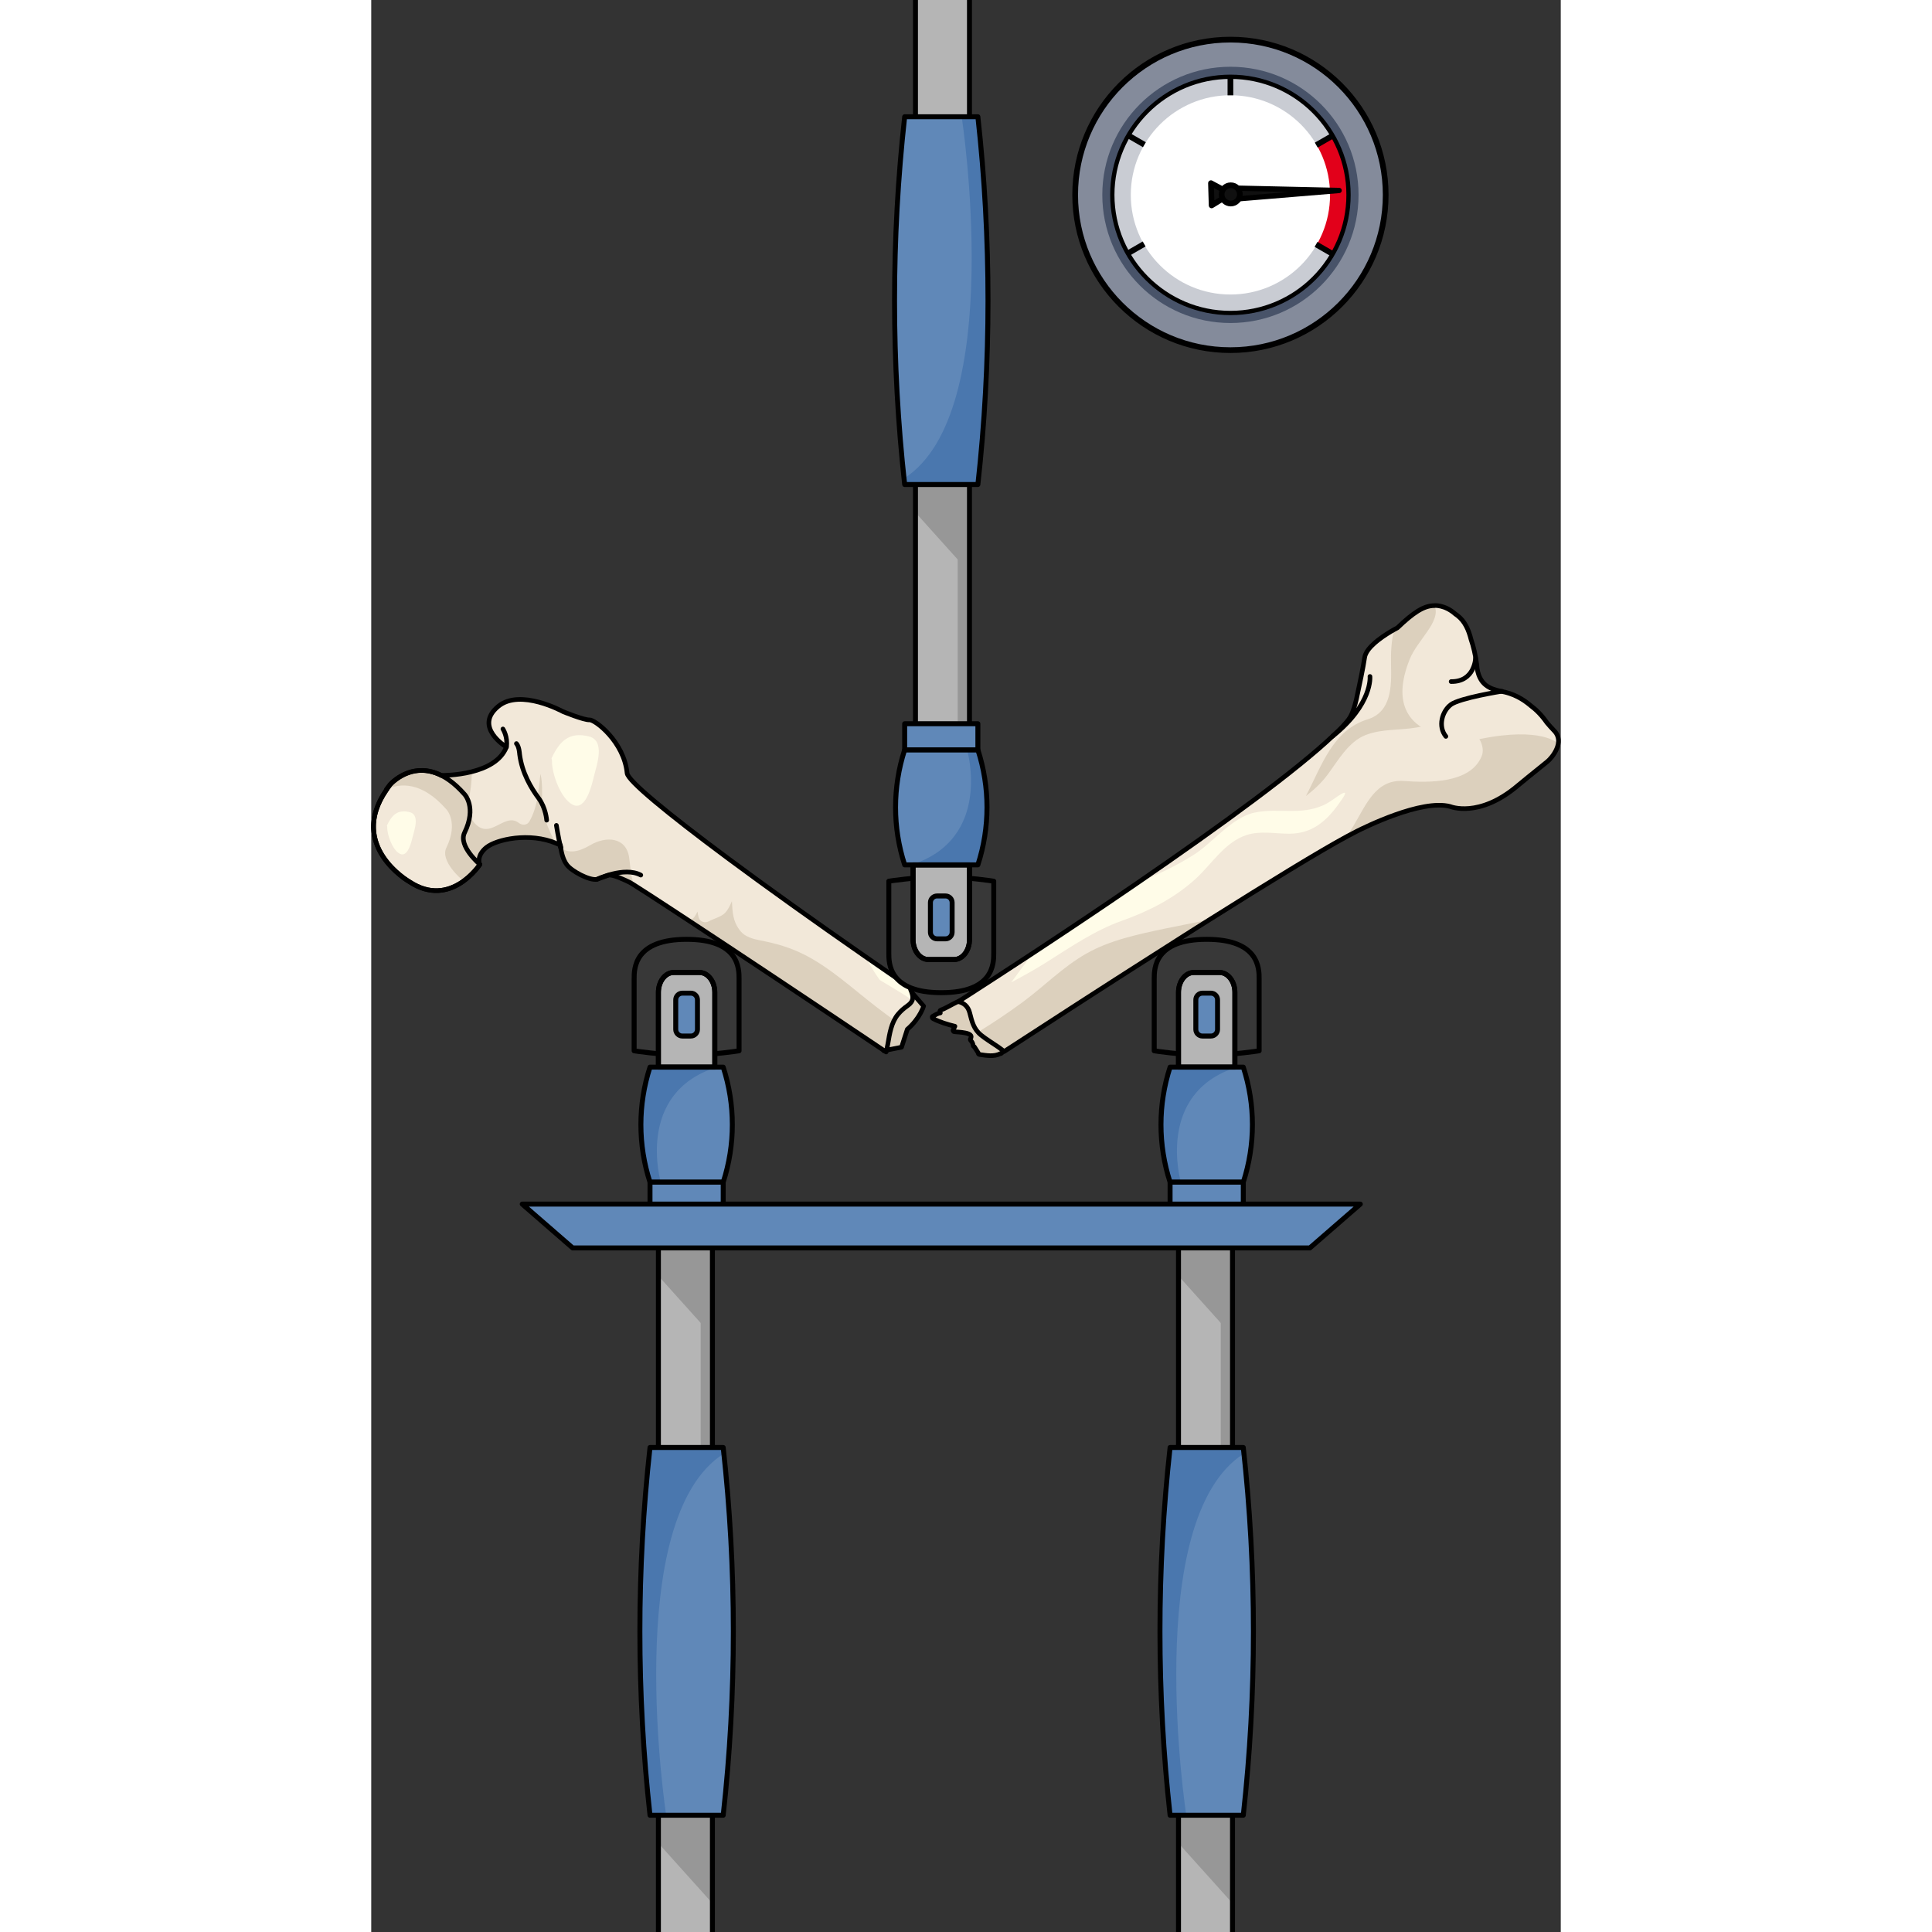 <?xml version="1.0" encoding="utf-8"?>
<!-- Created by: Science Figures, www.sciencefigures.org, Generator: Science Figures Editor -->
<!DOCTYPE svg PUBLIC "-//W3C//DTD SVG 1.1//EN" "http://www.w3.org/Graphics/SVG/1.1/DTD/svg11.dtd">
<svg version="1.1" id="Layer_1" xmlns="http://www.w3.org/2000/svg" xmlns:xlink="http://www.w3.org/1999/xlink" 
	 width="800px" height="800px" viewBox="0 0 285.806 464.199" enable-background="new 0 0 285.806 464.199"
	 xml:space="preserve">
<rect x="0" y="0" width="285.806" height="464.199" fill="#333333" stroke="none"/>
<g>
	<g>
		<circle fill="#848B9B" cx="206.436" cy="46.824" r="37.304"/>
		<circle fill="#485369" cx="206.436" cy="46.824" r="30.784"/>
		<path fill="#C9CCD3" d="M234.812,46.824c0,15.675-12.702,28.376-28.377,28.376c-15.673,0-28.377-12.701-28.377-28.376
			c0-15.673,12.704-28.377,28.377-28.377C222.109,18.447,234.812,31.151,234.812,46.824z"/>
		<path fill="#E2001A" d="M230.968,32.606l-0.055,0.034l-3.854,2.225l-0.052,23.846l3.853,2.226l0.149,0.034
			c2.405-4.167,3.802-8.989,3.802-14.146C234.812,41.638,233.398,36.792,230.968,32.606z"/>
		<path fill="none" stroke="#000000" stroke-width="1.029" stroke-miterlimit="10" d="M234.812,46.824
			c0,15.675-12.702,28.376-28.377,28.376c-15.673,0-28.377-12.701-28.377-28.376c0-15.673,12.704-28.377,28.377-28.377
			C222.109,18.447,234.812,31.151,234.812,46.824z"/>
		<circle fill="#FFFFFF" cx="206.435" cy="46.824" r="23.938"/>
		
			<circle fill="none" stroke="#000000" stroke-width="1.372" stroke-linecap="round" stroke-linejoin="round" stroke-miterlimit="10" cx="206.436" cy="46.824" r="37.304"/>
		<g>
			
				<polygon fill="#101010" stroke="#000000" stroke-width="1.274" stroke-linecap="round" stroke-linejoin="round" stroke-miterlimit="10" points="
				206.712,45.182 232.556,45.763 206.791,47.894 			"/>
		</g>
		
			<polygon fill="#101010" stroke="#000000" stroke-width="1.372" stroke-linecap="round" stroke-linejoin="round" stroke-miterlimit="10" points="
			201.761,44.013 206.468,46.546 201.921,49.355 		"/>
		
			<circle fill="#101010" stroke="#000000" stroke-width="1.372" stroke-linecap="round" stroke-linejoin="round" stroke-miterlimit="10" cx="206.515" cy="46.708" r="2.193"/>
		
			<line fill="#101010" stroke="#000000" stroke-width="1.372" stroke-linejoin="round" stroke-miterlimit="10" x1="206.435" y1="18.447" x2="206.435" y2="22.898"/>
		
			<line fill="#101010" stroke="#000000" stroke-width="1.372" stroke-linejoin="round" stroke-miterlimit="10" x1="230.913" y1="32.641" x2="227.06" y2="34.865"/>
		
			<line fill="#101010" stroke="#000000" stroke-width="1.372" stroke-linejoin="round" stroke-miterlimit="10" x1="230.86" y1="60.937" x2="227.008" y2="58.711"/>
		<line fill="none" x1="206.328" y1="75.039" x2="206.328" y2="70.587"/>
		
			<line fill="#101010" stroke="#000000" stroke-width="1.372" stroke-linejoin="round" stroke-miterlimit="10" x1="181.851" y1="60.839" x2="185.704" y2="58.616"/>
		
			<line fill="#101010" stroke="#000000" stroke-width="1.372" stroke-linejoin="round" stroke-miterlimit="10" x1="181.909" y1="32.543" x2="185.763" y2="34.77"/>
	</g>
	<g>
		<path fill="#DCD0BD" d="M123.139,252.45l4.282-0.846l1.377-4.289c3.08-2.648,3.92-5.58,3.92-5.58l-3.71-4.279l-7.4-2.303
			L123.139,252.45z"/>
		
			<path fill="none" stroke="#000000" stroke-width="1.107" stroke-linecap="round" stroke-linejoin="round" stroke-miterlimit="10" d="
			M123.139,252.45l4.282-0.846l1.377-4.289c3.08-2.648,3.92-5.58,3.92-5.58l-3.71-4.279l-7.4-2.303L123.139,252.45z"/>
		<g>
			<path fill="#F2E8D9" d="M52.436,172.965c-1.362,0.067-6.372-1.993-6.372-1.993s-10.227-5.62-15.523-1.273
				c-6.066,4.978,1.938,9.792,1.938,9.792c-2.724,7.024-15.484,6.806-15.484,6.806s-0.158,18.741,9.033,21.378
				c0,0-0.845-2.045,1.651-4.065c2.499-2.019,11.126-3.928,17.788-0.529c0,0,0.193,2.932,1.536,4.714
				c1.342,1.779,6.767,4.515,7.853,3.154c1.085-1.362,4.124-0.438,7.219,1.046c1.364,0.653,29.959,19.466,61.639,40.764
				c0.166-0.662,0.312-1.319,0.421-1.969c0.402-2.379,0.817-5.108,2.401-7.045c0.691-0.848,1.451-1.494,2.344-2.119
				c1.525-1.068,1.464-2.159,0.704-3.862c-0.064-0.144-0.073-0.306-0.048-0.469c-36.162-24.744-67.744-48.195-68.061-51.522
				C60.75,178.226,53.796,172.9,52.436,172.965z"/>
			<path fill="#FFFCE8" d="M43.31,182.206c0.076,0.183,0.122,0.395,0.117,0.637c-0.041,3.059,2.087,9.034,4.97,10.499
				c3.187,1.621,4.63-4.864,5.115-6.839c0.661-2.694,2.843-8.606-1.286-9.585C47.424,175.779,45.225,178.174,43.31,182.206z"/>
			<path fill="#FFFCE8" d="M129.581,237.763c-0.064-0.144-0.073-0.306-0.048-0.47c-3.709-2.539-7.377-5.065-10.963-7.557
				c1.184,1.93,2.294,3.905,3.611,5.725c2.624,1.584,5.265,3.135,7.818,4.813C130.229,239.572,130.034,238.777,129.581,237.763z"/>
			<path fill="#F2E8D9" d="M108.542,224.178c-2.881-1.475-6.549-2.966-10.019-2.965c2.235,1.604,5.417,2.271,7.643,3.547
				c3.29,1.889,6.309,4.251,9.397,6.443C113.798,228.415,111.813,225.851,108.542,224.178z"/>
			<path fill="#DCD0BD" d="M124.133,250.79c0.313-1.852,0.643-3.912,1.517-5.65c-1.451-1.058-2.886-2.133-4.31-3.23
				c-5.532-4.255-10.883-9.258-17.125-12.46c-3.538-1.814-6.994-2.78-10.858-3.529c-1.621-0.313-3.5-0.819-4.614-2.169
				c-1.947-2.368-1.934-4.742-2.084-7.228c-0.466,1.074-0.961,2.092-1.637,2.801c-0.93,0.978-2.805,1.416-3.934,2.042
				c-0.91,0.508-2.1,0.121-2.412-0.919c-0.134-0.448-0.216-0.924-0.272-1.417c-0.208,0.397-0.432,0.793-0.688,1.185
				c-0.395,0.604-1.045,0.891-1.662,0.817c11.587,7.619,29.094,19.247,47.657,31.727
				C123.878,252.096,124.024,251.439,124.133,250.79z"/>
			<path fill="#DCD0BD" d="M27.678,203.609c2.384-1.927,10.35-3.743,16.862-0.949c-0.424-0.537-0.828-1.185-1.204-1.976
				c-1.268-2.676-2.095-5.05-2.255-8.041c-0.095-1.785,0.14-4.529-0.427-6.703c-0.491,3.899-0.607,7.796-2.626,11.38
				c-0.558,0.992-1.721,1.055-2.557,0.408c-3.609-2.786-7.094,4.843-11.075-0.505c-1.125-1.511-1.362-3.227-0.977-5.071
				c0.225-1.083,0.843-4.162,0.694-6.726c-3.684,0.924-7.12,0.868-7.12,0.868s-0.158,18.741,9.033,21.378
				C26.027,207.675,25.182,205.629,27.678,203.609z"/>
			<path fill="#F2E8D9" d="M71.793,218.234c0.958,0.63,1.98,1.298,3.058,2.008C73.932,218.876,72.924,218.429,71.793,218.234z"/>
			<path fill="#DCD0BD" d="M52.604,203.072c-2.799,1.647-5.155,2.087-7.074,0.585c0.129,0.942,0.495,2.84,1.472,4.137
				c1.342,1.779,6.767,4.515,7.853,3.154c1.085-1.362,4.124-0.438,7.219,1.046c0.13,0.062,0.523,0.297,1.147,0.692
				c-0.942-2.055-0.916-4.481-1.251-6.667C61.211,201.054,56.382,200.848,52.604,203.072z"/>
			
				<path fill="none" stroke="#000000" stroke-width="1.107" stroke-linecap="round" stroke-linejoin="round" stroke-miterlimit="10" d="
				M42.153,197.061c0,0-0.191-2.933-1.935-5.284c-1.746-2.351-4.005-6.041-4.572-10.587c0,0-0.087-1.813-0.763-2.531"/>
			
				<path fill="none" stroke="#000000" stroke-width="1.107" stroke-linecap="round" stroke-linejoin="round" stroke-miterlimit="10" d="
				M31.638,175.15c0,0,1.247,1.908,0.84,4.34"/>
			
				<path fill="none" stroke="#000000" stroke-width="1.107" stroke-linecap="round" stroke-linejoin="round" stroke-miterlimit="10" d="
				M44.487,198.313c0,0,0.466,2.959,1.044,5.359"/>
			
				<path fill="none" stroke="#000000" stroke-width="1.107" stroke-linecap="round" stroke-linejoin="round" stroke-miterlimit="10" d="
				M54.209,211.284c0,0,6.581-3.161,10.56-1.025"/>
			<path fill="#F2E8D9" d="M9.19,211.871c0,0-15.837-9.032-4.621-23.341c0,0,7.859-9.042,17.848,2.317c0,0,2.995,3.088,0.006,9.212
				c-1.573,3.23,3.684,7.631,3.684,7.631S19.105,218.431,9.19,211.871z"/>
			<path fill="#DCD0BD" d="M4.489,188.512c-0.304,0.39-0.581,0.773-0.85,1.156c3.224-1.5,8.438-2.004,14.411,4.789
				c0,0,2.993,3.086,0.006,9.211c-1.573,3.229,3.682,7.632,3.682,7.632s-0.323,0.493-0.922,1.202c3.274-1.863,5.21-4.826,5.21-4.826
				s-5.257-4.405-3.681-7.635c2.985-6.122-0.008-9.208-0.008-9.208C12.348,179.471,4.489,188.512,4.489,188.512z"/>
			<path fill="#FFFCE8" d="M3.768,198.344c0.043,0.113,0.071,0.24,0.068,0.389c-0.025,1.864,1.273,5.506,3.032,6.4
				c1.943,0.989,2.822-2.963,3.117-4.169c0.402-1.642,1.733-5.246-0.785-5.843C6.275,194.427,4.933,195.887,3.768,198.344z"/>
			
				<path fill="none" stroke="#000000" stroke-width="1.107" stroke-linecap="round" stroke-linejoin="round" stroke-miterlimit="10" d="
				M9.19,211.871c0,0-15.837-9.032-4.621-23.341c0,0,7.859-9.042,17.848,2.317c0,0,2.995,3.088,0.006,9.212
				c-1.573,3.23,3.684,7.631,3.684,7.631S19.105,218.431,9.19,211.871z"/>
			
				<path fill="none" stroke="#000000" stroke-width="1.107" stroke-linecap="round" stroke-linejoin="round" stroke-miterlimit="10" d="
				M52.436,172.965c-1.362,0.067-6.372-1.993-6.372-1.993s-10.227-5.62-15.523-1.273c-6.066,4.978,1.938,9.792,1.938,9.792
				c-1.313,3.382-4.945,5.081-8.365,5.938c-3.684,0.924-7.12,0.868-7.12,0.868s0.001,0.035,0.001,0.088
				c-0.848-0.44-1.663-0.749-2.447-0.95c-5.997-1.595-10.06,3.077-10.06,3.077c-0.304,0.39-0.581,0.773-0.85,1.156
				c0.045-0.019,0.093-0.038,0.138-0.057c-9.617,13.68,5.413,22.26,5.413,22.26c9.915,6.56,16.918-4.18,16.918-4.18
				s-0.045-0.036-0.106-0.091c-0.118-0.37-0.553-2.188,1.676-3.991c0.152-0.123,0.328-0.245,0.525-0.365
				c0.076-0.048,0.17-0.094,0.251-0.14c0.129-0.074,0.254-0.146,0.396-0.216c0.12-0.059,0.251-0.115,0.377-0.171
				c0.125-0.056,0.245-0.114,0.38-0.167c0.159-0.064,0.331-0.125,0.501-0.184c0.115-0.043,0.23-0.087,0.353-0.128
				c0.199-0.066,0.411-0.128,0.624-0.19c0.105-0.03,0.204-0.062,0.311-0.09c0.242-0.063,0.494-0.125,0.749-0.183
				c0.089-0.02,0.176-0.041,0.264-0.061c0.281-0.06,0.572-0.114,0.867-0.166c0.068-0.01,0.138-0.024,0.207-0.035
				c0.318-0.052,0.64-0.096,0.971-0.134c0.053-0.006,0.109-0.014,0.162-0.021c0.348-0.037,0.7-0.066,1.059-0.088
				c0.041-0.001,0.078-0.006,0.117-0.008c0.374-0.022,0.751-0.033,1.135-0.037c0.028,0.001,0.054,0,0.081,0
				c0.392-0.001,0.789,0.007,1.188,0.028c0.016,0.002,0.038,0.002,0.056,0.002c0.407,0.023,0.818,0.055,1.227,0.103
				c0.011,0.001,0.021,0.002,0.032,0.003c0.417,0.047,0.834,0.108,1.252,0.182c0.005,0.001,0.013,0.001,0.02,0.004
				c0.421,0.076,0.842,0.166,1.258,0.271c0.003,0.001,0.004,0.001,0.008,0.003c0.422,0.106,0.84,0.228,1.255,0.366
				c0.001,0,0.003,0.001,0.004,0.003c0.415,0.14,0.826,0.296,1.232,0.469c0.286,0.12,0.568,0.243,0.845,0.383
				c0.046,0.212,0.098,0.422,0.143,0.626c0.02,0.114,0.036,0.24,0.061,0.38c0,0.002,0,0.002,0.001,0.006
				c0.021,0.135,0.05,0.28,0.081,0.434c0.006,0.026,0.013,0.052,0.016,0.08c0.029,0.127,0.058,0.26,0.09,0.393
				c0.01,0.038,0.017,0.073,0.028,0.109c0.039,0.159,0.083,0.322,0.135,0.489c0.01,0.034,0.022,0.07,0.034,0.107
				c0.041,0.135,0.087,0.271,0.138,0.409c0.016,0.045,0.031,0.091,0.05,0.138c0.065,0.167,0.132,0.335,0.207,0.5
				c0.013,0.024,0.025,0.048,0.036,0.071c0.07,0.144,0.143,0.285,0.221,0.423c0.023,0.041,0.048,0.084,0.075,0.126
				c0.095,0.159,0.191,0.313,0.303,0.458c1.167,1.545,5.406,3.808,7.212,3.486l-0.004,0.004c0,0,1.733-0.658,2.748-0.982
				c1.014-0.325,4.128,1.217,5.116,1.693c0.029,0.012,0.075,0.039,0.129,0.069c0.016,0.009,0.031,0.017,0.05,0.029
				c0.057,0.033,0.121,0.071,0.2,0.117c0.004,0.004,0.008,0.006,0.012,0.009c0.092,0.055,0.197,0.12,0.315,0.192
				c0.016,0.008,0.033,0.02,0.047,0.029c0.119,0.075,0.25,0.156,0.394,0.248c1.566,0.981,4.599,2.944,8.753,5.666
				c0.413,0.269,0.834,0.546,1.271,0.832c0.028,0.02,0.059,0.038,0.085,0.058c0.494,0.324,1.001,0.655,1.522,1l0,0
				c0.395,0.256,0.795,0.522,1.204,0.79c11.587,7.619,29.094,19.247,47.657,31.727c0.166-0.662,0.312-1.319,0.421-1.969
				c0.402-2.379,0.817-5.108,2.401-7.045c0.691-0.848,1.451-1.494,2.344-2.119c1.525-1.068,1.464-2.159,0.704-3.862
				c-0.064-0.144-0.073-0.306-0.048-0.47c-1.752-1.198-3.498-2.396-5.226-3.587c-0.034-0.025-0.07-0.05-0.107-0.075
				c-1.887-1.299-3.755-2.593-5.605-3.879c-12.218-8.49-23.543-16.587-32.831-23.484l-0.194-0.145
				c-14.445-10.732-23.924-18.536-24.098-20.351C60.75,178.226,53.796,172.9,52.436,172.965z"/>
			
				<path fill="none" stroke="#000000" stroke-width="1.107" stroke-linecap="round" stroke-linejoin="round" stroke-miterlimit="10" d="
				M45.41,203.056c0.02,0.009,0.037,0.016,0.056,0.025c0,0,0.016,0.228,0.065,0.587L45.41,203.056z"/>
		</g>
	</g>
	<g>
		<g>
			
				<path fill="#383838" stroke="#000000" stroke-width="1.193" stroke-linecap="round" stroke-linejoin="round" stroke-miterlimit="10" d="
				M149.567,211.724v17.288c0,2.441,0,9.496-12.604,9.496c-12.605,0-12.605-7.054-12.605-9.496v-17.288c0,0,6.284-1.02,12.605-1.02
				S149.567,211.724,149.567,211.724z"/>
		</g>
		<g>
			
				<path fill="#B5B5B5" stroke="#000000" stroke-width="1.193" stroke-linecap="round" stroke-linejoin="round" stroke-miterlimit="10" d="
				M143.737,207.797v17.97c0,2.624-1.652,4.771-3.675,4.771h-6.2c-2.022,0-3.675-2.147-3.675-4.771v-17.97H143.737z"/>
		</g>
		<polyline fill="#B5B5B5" points="143.737,0 143.737,183.973 130.76,183.973 130.76,0 		"/>
		<rect x="140.913" y="116.414" fill="#979797" width="2.824" height="57.476"/>
		<polygon fill="#979797" points="143.737,137.576 130.76,123.135 130.76,116.414 143.737,116.414 		"/>
		<polyline fill="none" stroke="#000000" stroke-width="1.193" stroke-linejoin="round" stroke-miterlimit="10" points="143.737,0 
			143.737,183.973 130.76,183.973 130.76,0 		"/>
		<g>
			<path fill="#6088B8" d="M145.758,116.414c-5.863,0-11.728,0-17.59,0c-3.241-29.364-3.241-58.996,0-88.36
				c5.863,0,11.728,0,17.59,0C148.999,57.418,148.999,87.05,145.758,116.414z"/>
			<path fill="#4A77AE" d="M128.026,114.949c0.053,0.488,0.087,0.978,0.141,1.465c5.863,0,11.728,0,17.59,0
				c3.241-29.364,3.241-58.996,0-88.36c-0.902,0-1.805,0-2.707,0h-1.184C141.867,28.054,152.796,99.194,128.026,114.949z"/>
			
				<path fill="none" stroke="#000000" stroke-width="1.193" stroke-linecap="round" stroke-linejoin="round" stroke-miterlimit="10" d="
				M145.758,116.414c-5.863,0-11.728,0-17.59,0c-3.241-29.364-3.241-58.996,0-88.36c5.863,0,11.728,0,17.59,0
				C148.999,57.418,148.999,87.05,145.758,116.414z"/>
		</g>
		<g>
			<path fill="#6088B8" d="M145.758,207.797c-5.863,0-11.728,0-17.59,0c-2.918-8.982-2.918-18.659,0-27.641
				c5.863,0,11.728,0,17.59,0C148.677,189.139,148.677,198.815,145.758,207.797z"/>
			<path fill="#4A77AE" d="M129.725,207.797c5.344,0,10.688,0,16.033,0c2.919-8.982,2.919-18.659,0-27.641c-0.863,0-1.729,0-2.593,0
				C143.165,180.156,149.413,201.583,129.725,207.797z"/>
			
				<path fill="none" stroke="#000000" stroke-width="1.193" stroke-linecap="round" stroke-linejoin="round" stroke-miterlimit="10" d="
				M145.758,207.797c-5.863,0-11.728,0-17.59,0c-2.918-8.982-2.918-18.659,0-27.641c5.863,0,11.728,0,17.59,0
				C148.677,189.139,148.677,198.815,145.758,207.797z"/>
		</g>
		
			<rect x="128.167" y="173.89" fill="#6088B8" stroke="#000000" stroke-width="1.193" stroke-linecap="round" stroke-linejoin="round" stroke-miterlimit="10" width="17.59" height="6.267"/>
		<g>
			
				<path fill="none" stroke="#000000" stroke-width="1.193" stroke-linecap="round" stroke-linejoin="round" stroke-miterlimit="10" d="
				M143.737,207.797v17.97c0,2.624-1.652,4.771-3.675,4.771h-6.2c-2.022,0-3.675-2.147-3.675-4.771v-17.97H143.737z"/>
		</g>
		<g>
			<path fill="#6088B8" d="M139.572,223.985c0,0.874-0.717,1.59-1.59,1.59h-2.038c-0.873,0-1.59-0.716-1.59-1.59v-7.124
				c0-0.875,0.717-1.59,1.59-1.59h2.038c0.873,0,1.59,0.716,1.59,1.59V223.985z"/>
			
				<path fill="none" stroke="#000000" stroke-width="1.193" stroke-linecap="round" stroke-linejoin="round" stroke-miterlimit="10" d="
				M139.572,223.985c0,0.874-0.717,1.59-1.59,1.59h-2.038c-0.873,0-1.59-0.716-1.59-1.59v-7.124c0-0.875,0.717-1.59,1.59-1.59h2.038
				c0.873,0,1.59,0.716,1.59,1.59V223.985z"/>
		</g>
	</g>
	<g>
		<g>
			
				<path fill="#383838" stroke="#000000" stroke-width="1.193" stroke-linecap="round" stroke-linejoin="round" stroke-miterlimit="10" d="
				M63.167,252.475v-17.287c0-2.441,0-9.496,12.605-9.496s12.605,7.055,12.605,9.496v17.287c0,0-6.284,1.021-12.605,1.021
				S63.167,252.475,63.167,252.475z"/>
		</g>
		<g>
			
				<path fill="#B5B5B5" stroke="#000000" stroke-width="1.193" stroke-linecap="round" stroke-linejoin="round" stroke-miterlimit="10" d="
				M68.998,256.402v-17.97c0-2.624,1.652-4.771,3.674-4.771h6.2c2.022,0,3.674,2.147,3.674,4.771v17.97H68.998z"/>
		</g>
		<rect x="68.998" y="280.227" fill="#B5B5B5" width="12.978" height="183.972"/>
		<polygon fill="#979797" points="81.976,320.998 68.998,306.557 68.998,299.836 81.976,299.836 		"/>
		<rect x="79.152" y="290.31" fill="#979797" width="2.824" height="57.476"/>
		<polygon fill="#979797" points="81.976,457.306 68.998,442.866 68.998,436.146 81.976,436.146 		"/>
		<polyline fill="none" stroke="#000000" stroke-width="1.193" stroke-linejoin="round" stroke-miterlimit="10" points="
			68.998,464.199 68.998,280.227 81.976,280.227 81.976,464.199 		"/>
		<g>
			<path fill="#6088B8" d="M66.978,347.786c5.863,0,11.727,0,17.59,0c3.242,29.363,3.242,58.996,0,88.36c-5.863,0-11.727,0-17.59,0
				C63.736,406.782,63.736,377.149,66.978,347.786z"/>
			<path fill="#4A77AE" d="M84.709,349.25c-0.053-0.488-0.087-0.977-0.142-1.465c-5.863,0-11.727,0-17.59,0
				c-3.242,29.363-3.242,58.996,0,88.36c0.902,0,1.805,0,2.707,0h1.183C70.868,436.146,59.939,365.006,84.709,349.25z"/>
			
				<path fill="none" stroke="#000000" stroke-width="1.193" stroke-linecap="round" stroke-linejoin="round" stroke-miterlimit="10" d="
				M66.978,347.786c5.863,0,11.727,0,17.59,0c3.242,29.363,3.242,58.996,0,88.36c-5.863,0-11.727,0-17.59,0
				C63.736,406.782,63.736,377.149,66.978,347.786z"/>
		</g>
		<g>
			<path fill="#6088B8" d="M66.978,256.402c5.863,0,11.727,0,17.59,0c2.918,8.982,2.918,18.659,0,27.642c-5.863,0-11.727,0-17.59,0
				C64.059,275.061,64.059,265.384,66.978,256.402z"/>
			<path fill="#4A77AE" d="M83.01,256.402c-5.344,0-10.688,0-16.032,0c-2.918,8.982-2.918,18.659,0,27.642c0.863,0,1.729,0,2.592,0
				C69.569,284.043,63.321,262.617,83.01,256.402z"/>
			
				<path fill="none" stroke="#000000" stroke-width="1.193" stroke-linecap="round" stroke-linejoin="round" stroke-miterlimit="10" d="
				M66.978,256.402c5.863,0,11.727,0,17.59,0c2.918,8.982,2.918,18.659,0,27.642c-5.863,0-11.727,0-17.59,0
				C64.059,275.061,64.059,265.384,66.978,256.402z"/>
		</g>
		
			<rect x="66.978" y="284.043" fill="#6088B8" stroke="#000000" stroke-width="1.193" stroke-linecap="round" stroke-linejoin="round" stroke-miterlimit="10" width="17.59" height="6.267"/>
		<g>
			
				<path fill="none" stroke="#000000" stroke-width="1.193" stroke-linecap="round" stroke-linejoin="round" stroke-miterlimit="10" d="
				M68.998,256.402v-17.97c0-2.624,1.652-4.771,3.674-4.771h6.2c2.022,0,3.674,2.147,3.674,4.771v17.97H68.998z"/>
		</g>
		<g>
			<path fill="#6088B8" d="M73.163,240.214c0-0.874,0.718-1.591,1.59-1.591h2.038c0.873,0,1.59,0.717,1.59,1.591v7.124
				c0,0.874-0.718,1.59-1.59,1.59h-2.038c-0.873,0-1.59-0.716-1.59-1.59V240.214z"/>
			
				<path fill="none" stroke="#000000" stroke-width="1.193" stroke-linecap="round" stroke-linejoin="round" stroke-miterlimit="10" d="
				M73.163,240.214c0-0.874,0.718-1.591,1.59-1.591h2.038c0.873,0,1.59,0.717,1.59,1.591v7.124c0,0.874-0.718,1.59-1.59,1.59h-2.038
				c-0.873,0-1.59-0.716-1.59-1.59V240.214z"/>
		</g>
	</g>
	<g>
		<g>
			
				<path fill="#383838" stroke="#000000" stroke-width="1.193" stroke-linecap="round" stroke-linejoin="round" stroke-miterlimit="10" d="
				M188.128,252.475v-17.287c0-2.441,0-9.496,12.604-9.496s12.604,7.055,12.604,9.496v17.287c0,0-6.283,1.021-12.604,1.021
				S188.128,252.475,188.128,252.475z"/>
		</g>
		<g>
			
				<path fill="#B5B5B5" stroke="#000000" stroke-width="1.193" stroke-linecap="round" stroke-linejoin="round" stroke-miterlimit="10" d="
				M193.958,256.402v-17.97c0-2.624,1.652-4.771,3.674-4.771h6.201c2.021,0,3.674,2.147,3.674,4.771v17.97H193.958z"/>
		</g>
		<rect x="193.958" y="280.227" fill="#B5B5B5" width="12.978" height="183.972"/>
		<rect x="204.112" y="290.31" fill="#979797" width="2.823" height="57.476"/>
		<polygon fill="#979797" points="206.936,457.306 193.958,442.866 193.958,436.146 206.936,436.146 		"/>
		<polygon fill="#979797" points="206.936,320.998 193.958,306.557 193.958,299.836 206.936,299.836 		"/>
		<polyline fill="none" stroke="#000000" stroke-width="1.193" stroke-linejoin="round" stroke-miterlimit="10" points="
			193.958,464.199 193.958,280.227 206.936,280.227 206.936,464.199 		"/>
		<g>
			<path fill="#6088B8" d="M191.938,347.786c5.862,0,11.728,0,17.591,0c3.24,29.363,3.24,58.996,0,88.36c-5.863,0-11.729,0-17.591,0
				C188.696,406.782,188.696,377.149,191.938,347.786z"/>
			<path fill="#4A77AE" d="M209.669,349.25c-0.053-0.488-0.087-0.977-0.141-1.465c-5.863,0-11.729,0-17.591,0
				c-3.241,29.363-3.241,58.996,0,88.36c0.902,0,1.805,0,2.707,0h1.183C195.827,436.146,184.899,365.006,209.669,349.25z"/>
			
				<path fill="none" stroke="#000000" stroke-width="1.193" stroke-linecap="round" stroke-linejoin="round" stroke-miterlimit="10" d="
				M191.938,347.786c5.862,0,11.728,0,17.591,0c3.24,29.363,3.24,58.996,0,88.36c-5.863,0-11.729,0-17.591,0
				C188.696,406.782,188.696,377.149,191.938,347.786z"/>
		</g>
		<g>
			<path fill="#6088B8" d="M191.938,256.402c5.862,0,11.728,0,17.591,0c2.918,8.982,2.918,18.659,0,27.642
				c-5.863,0-11.729,0-17.591,0C189.019,275.061,189.019,265.384,191.938,256.402z"/>
			<path fill="#4A77AE" d="M207.97,256.402c-5.344,0-10.688,0-16.032,0c-2.919,8.982-2.919,18.659,0,27.642c0.863,0,1.729,0,2.592,0
				C194.529,284.043,188.281,262.617,207.97,256.402z"/>
			
				<path fill="none" stroke="#000000" stroke-width="1.193" stroke-linecap="round" stroke-linejoin="round" stroke-miterlimit="10" d="
				M191.938,256.402c5.862,0,11.728,0,17.591,0c2.918,8.982,2.918,18.659,0,27.642c-5.863,0-11.729,0-17.591,0
				C189.019,275.061,189.019,265.384,191.938,256.402z"/>
		</g>
		
			<rect x="191.938" y="284.043" fill="#6088B8" stroke="#000000" stroke-width="1.193" stroke-linecap="round" stroke-linejoin="round" stroke-miterlimit="10" width="17.591" height="6.267"/>
		<g>
			
				<path fill="none" stroke="#000000" stroke-width="1.193" stroke-linecap="round" stroke-linejoin="round" stroke-miterlimit="10" d="
				M193.958,256.402v-17.97c0-2.624,1.652-4.771,3.674-4.771h6.201c2.021,0,3.674,2.147,3.674,4.771v17.97H193.958z"/>
		</g>
		<g>
			<path fill="#6088B8" d="M198.123,240.214c0-0.874,0.718-1.591,1.591-1.591h2.037c0.873,0,1.591,0.717,1.591,1.591v7.124
				c0,0.874-0.718,1.59-1.591,1.59h-2.037c-0.873,0-1.591-0.716-1.591-1.59V240.214z"/>
			
				<path fill="none" stroke="#000000" stroke-width="1.193" stroke-linecap="round" stroke-linejoin="round" stroke-miterlimit="10" d="
				M198.123,240.214c0-0.874,0.718-1.591,1.591-1.591h2.037c0.873,0,1.591,0.717,1.591,1.591v7.124c0,0.874-0.718,1.59-1.591,1.59
				h-2.037c-0.873,0-1.591-0.716-1.591-1.59V240.214z"/>
		</g>
	</g>
	<g>
		<polygon fill="#6088B8" points="237.642,289.308 36.282,289.308 48.398,299.836 225.526,299.836 		"/>
		
			<polygon fill="none" stroke="#000000" stroke-width="1.193" stroke-linecap="round" stroke-linejoin="round" stroke-miterlimit="10" points="
			237.642,289.308 36.282,289.308 48.398,299.836 225.526,299.836 		"/>
	</g>
	<g>
		<g>
			<path fill="#DCD0BD" d="M134.967,244.739c1.701,0.863,3.445,1.394,5.276,1.84c-0.132,0.288-0.254,0.582-0.415,0.858
				c-0.104,0.181,0.048,0.433,0.241,0.455c0.909,0.112,4.897,0.12,3.932,1.641c-0.105,0.167-0.093,0.315,0.041,0.46
				c0.388,0.422,0.495,0.672,0.59,1.217c0.029,0.161,0.118,0.246,0.271,0.29c0.315,0.495,0.628,0.989,0.943,1.481
				c-0.029,0.174,0.09,0.351,0.266,0.378c1.664,0.235,3.518,0.603,5.06-0.213c0.077,0.021,0.163,0.007,0.243-0.067
				c2.939-2.684-1.371-8.176-3.185-10.301c-1.317-1.547-3.103-2.922-5.231-2.699c-2.164,0.229-4.159,1.887-6.171,2.621
				c-0.171,0.061-0.253,0.248-0.194,0.416c0.034,0.105,0.065,0.188,0.096,0.265c-0.669,0.101-1.157,0.454-1.813,0.792
				C134.681,244.297,134.773,244.639,134.967,244.739z"/>
			
				<path fill="none" stroke="#000000" stroke-width="1.107" stroke-linecap="round" stroke-linejoin="round" stroke-miterlimit="10" d="
				M134.967,244.739c1.701,0.863,3.445,1.394,5.276,1.84c-0.132,0.288-0.254,0.582-0.415,0.858
				c-0.104,0.181,0.048,0.433,0.241,0.455c0.909,0.112,4.897,0.12,3.932,1.641c-0.105,0.167-0.093,0.315,0.041,0.46
				c0.388,0.422,0.495,0.672,0.59,1.217c0.029,0.161,0.118,0.246,0.271,0.29c0.315,0.495,0.628,0.989,0.943,1.481
				c-0.029,0.174,0.09,0.351,0.266,0.378c1.664,0.235,3.518,0.603,5.06-0.213c0.077,0.021,0.163,0.007,0.243-0.067
				c2.939-2.684-1.371-8.176-3.185-10.301c-1.317-1.547-3.103-2.922-5.231-2.699c-2.164,0.229-4.159,1.887-6.171,2.621
				c-0.171,0.061-0.253,0.248-0.194,0.416c0.034,0.105,0.065,0.188,0.096,0.265c-0.669,0.101-1.157,0.454-1.813,0.792
				C134.681,244.297,134.773,244.639,134.967,244.739z"/>
			<g>
				
					<path fill="none" stroke="#000000" stroke-width="1.107" stroke-linecap="round" stroke-linejoin="round" stroke-miterlimit="10" d="
					M248.856,181.994c0.146,0.183-5.964,2.092-7.043-0.188c-1.08-2.281,2.143-5.915,2.143-5.915"/>
				<path fill="#F2E8D9" d="M238.688,157.959c-0.48,3.384-2.398,11.913-2.398,11.913c0.311,6.639-49.188,41.22-95.23,70.776
					c1.293,0.328,2.32,1.086,2.729,2.678c0.539,2.104,0.941,3.949,2.777,5.412c1.262,1.013,2.636,1.822,3.965,2.74
					c0.521,0.361,1.033,0.75,1.544,1.158c34.979-22.752,73.5-47.315,84.751-52.92c1.621-0.811,15.541-7.793,22.426-5.932
					c0,0,6.89,2.861,16.17-4.985c0,0,4.186-3.449,7.136-5.797c1.173-0.935,4.298-4.777,1.675-7.418
					c-2.967-2.981-5.938-8.291-12.859-9.501c-1.788-0.313-4.576-2.719-4.576-2.719s-1.236-2.326-1.613-4.496
					c-0.647-3.744-0.991-8.532-4.226-10.989c-5.113-3.884-8.079-3.102-14.396,2.965
					C246.562,150.844,239.169,154.579,238.688,157.959z"/>
				<path fill="#FFFCE8" d="M183.737,212.387c-7.859,5.39-16.157,10.954-24.573,16.496c-1.866,2.292-3.617,4.737-5.388,7.156
					c2.893-1.552,5.767-3.134,8.55-4.895c5.743-3.632,11.569-7.619,18.018-9.906c6.467-2.295,12.589-5.401,17.702-10.051
					c3.91-3.561,7.051-8.889,12.302-10.568c3.308-1.058,6.831-0.305,10.213-0.309c5.464-0.008,8.874-2.929,11.946-7.227
					c1.22-1.709,2.719-3.783-0.216-1.822c-1.11,0.741-2.214,1.615-3.438,2.17c-5.63,2.56-10.877,0.6-16.64,1.815
					c-5.429,1.148-9.925,7.151-14.524,10.092C193.267,208.165,188.495,210.286,183.737,212.387z"/>
				<path fill="#DCD0BD" d="M156.575,240.738c-3.488,2.581-7.102,4.981-10.791,7.251c0.231,0.258,0.479,0.512,0.781,0.75
					c1.262,1.013,2.636,1.822,3.965,2.74c0.521,0.361,1.033,0.75,1.544,1.158c16.765-10.904,34.342-22.225,49.343-31.677
					c-3.578,0.751-7.195,1.411-10.779,2.17c-6.395,1.355-13.14,2.743-18.875,6.016C166.178,232.33,161.713,236.937,156.575,240.738z
					"/>
				<path fill="#F2E8D9" d="M241.747,163.826c0.135-2.98-0.221-5.989,0.002-8.96c0.025-0.345,0.066-0.683,0.111-1.02
					c-1.567,1.238-2.972,2.706-3.172,4.113c-0.48,3.384-2.398,11.913-2.398,11.913c0.008,0.165-0.02,0.353-0.074,0.553
					c0.639-0.196,1.285-0.366,1.904-0.588C240.839,168.854,241.622,166.502,241.747,163.826z"/>
				<path fill="#DCD0BD" d="M245.773,151.269c-0.674,2.759-0.826,5.465-0.747,8.547c0.135,5.079,0.095,11.244-5.617,13.015
					c-8.449,2.62-11.027,11.168-14.837,18.433c1.929-1.497,3.72-3.137,5.203-5.123c2.515-3.372,5.026-7.978,9.218-9.567
					c3.943-1.496,8.093-1.067,12.175-1.782c4.057-0.713,8.706-1.848,12.546,0.21c2.068,1.109,4.078,4.259,3.095,6.667
					c-2.715,6.659-12.889,6.389-18.7,5.981c-6.756-0.477-9.046,5.666-12.055,10.687c-0.529,0.88-1.072,1.76-1.627,2.636
					c0.897-0.488,1.701-0.91,2.398-1.255c1.621-0.811,15.541-7.793,22.426-5.932c0,0,6.89,2.861,16.17-4.985
					c0,0,4.186-3.449,7.136-5.797c1.173-0.935,4.298-4.777,1.675-7.418c-2.967-2.981-5.938-8.291-12.859-9.501
					c-1.788-0.313-4.576-2.719-4.576-2.719s-1.236-2.326-1.613-4.496c-0.647-3.744-0.991-8.532-4.226-10.989
					c-5.113-3.884-8.079-3.102-14.396,2.965C246.562,150.844,246.253,151.001,245.773,151.269z"/>
				
					<path fill="none" stroke="#000000" stroke-width="1.107" stroke-linecap="round" stroke-linejoin="round" stroke-miterlimit="10" d="
					M239.962,162.532c0,0,0.694,6.588-8.918,14.302"/>
				<path fill="#F2E8D9" d="M285.188,178.667c0,0-3.876-4.183-18.952-1.072c0,0-25.155,2.012-16.754-19.131
					c1.888-4.762,7.672-9.133,5.98-12.967c0,0,8.627-0.83,10.315,15.515c0,0,0.739,3.296,5.595,5.071
					C276.229,167.856,281.335,169.481,285.188,178.667z"/>
				
					<path fill="none" stroke="#000000" stroke-width="1.107" stroke-linecap="round" stroke-linejoin="round" stroke-miterlimit="10" d="
					M240.202,155.338c-0.091,0.1-0.176,0.198-0.258,0.295c-0.088,0.1-0.172,0.197-0.25,0.294c-0.072,0.091-0.137,0.177-0.199,0.267
					c-0.083,0.114-0.159,0.227-0.232,0.34c-0.049,0.082-0.1,0.161-0.143,0.242c-0.074,0.131-0.132,0.262-0.189,0.393
					c-0.026,0.067-0.061,0.132-0.087,0.2c-0.069,0.196-0.128,0.394-0.155,0.589c-0.323,2.282-1.302,6.897-1.904,9.665
					c0,0-0.61,3.045-1.578,4.686c-0.966,1.639-4.16,4.521-4.16,4.521c-8.457,8.016-26.301,21.15-47.306,35.556
					c-0.001-0.001-0.003,0-0.003,0c-1.949,1.337-3.926,2.683-5.921,4.039c-0.04,0.027-0.077,0.052-0.116,0.079
					c-1.96,1.328-3.941,2.667-5.94,4.007c-0.068,0.045-0.136,0.09-0.204,0.137c-1.989,1.333-3.996,2.674-6.014,4.016
					c-0.054,0.036-0.111,0.074-0.166,0.109c-2.063,1.371-4.133,2.741-6.212,4.11c-2.889,1.9-5.79,3.797-8.69,5.686
					c-1.941,1.261-3.882,2.518-5.82,3.769c-0.053,0.032-0.101,0.064-0.153,0.099c-1.151,0.74-2.294,1.475-3.444,2.215
					c1.293,0.324,2.322,1.082,2.732,2.676c0.539,2.104,0.941,3.949,2.777,5.412c1.262,1.013,2.636,1.822,3.965,2.74
					c0.521,0.361,1.033,0.75,1.544,1.158c5.417-3.526,10.925-7.092,16.397-10.628c0.033-0.019,0.059-0.037,0.087-0.056
					c1.104-0.711,2.2-1.421,3.299-2.127c0.063-0.042,0.129-0.082,0.192-0.123c1.061-0.688,2.119-1.366,3.178-2.049
					c0.082-0.053,0.17-0.107,0.254-0.16c1.04-0.672,2.082-1.34,3.118-2.006c0.089-0.059,0.179-0.115,0.271-0.173
					c1.071-0.69,2.143-1.376,3.21-2.058c0.019-0.015,0.04-0.027,0.061-0.041c4.428-2.836,8.769-5.605,12.96-8.261
					c0.076-0.05,0.152-0.101,0.229-0.148c0.986-0.624,1.962-1.242,2.93-1.853c0.056-0.035,0.115-0.072,0.169-0.109
					c0.968-0.609,1.925-1.214,2.873-1.811c14.409-9.08,26.449-16.445,33.126-20.064c0.897-0.488,1.701-0.91,2.398-1.255
					c1.621-0.811,15.541-7.793,22.426-5.932c0,0,6.89,2.861,16.17-4.985c0,0,4.186-3.449,7.136-5.797
					c1.173-0.935,4.298-4.777,1.675-7.418c-0.576-0.578-1.155-1.249-1.765-1.958c-1.233-1.774-2.539-3.084-3.891-4.085
					c-1.855-1.583-4.141-2.923-7.204-3.458c-0.012-0.005-0.023-0.01-0.036-0.015c-2.22-0.509-5.4-1.304-5.722-6.411
					c-0.321-2.381-0.798-4.362-1.371-6.01c-0.561-2.259-1.463-4.384-3.286-5.768c-0.17-0.132-0.334-0.242-0.502-0.362
					c-2.544-2.253-4.993-2.019-4.993-2.019c0.001,0.004,0.003,0.009,0.003,0.014c-2.552-0.017-5.132,1.708-8.903,5.333
					c0,0-0.307,0.156-0.786,0.424l-0.002,0c-0.915,0.511-2.478,1.444-3.913,2.578l-0.015,0.01c-0.524,0.415-1.026,0.858-1.474,1.314
					C240.315,155.227,240.257,155.283,240.202,155.338z"/>
			</g>
		</g>
		
			<path fill="none" stroke="#000000" stroke-width="1.107" stroke-linecap="round" stroke-linejoin="round" stroke-miterlimit="10" d="
			M265.328,158.155c0,0-0.19,5.676-5.861,5.604"/>
		
			<path fill="none" stroke="#000000" stroke-width="1.107" stroke-linecap="round" stroke-linejoin="round" stroke-miterlimit="10" d="
			M271.67,166.088c0,0-10.167,1.61-12.283,3.219c-2.117,1.609-3.133,5.251-1.186,7.624"/>
	</g>
</g>
</svg>